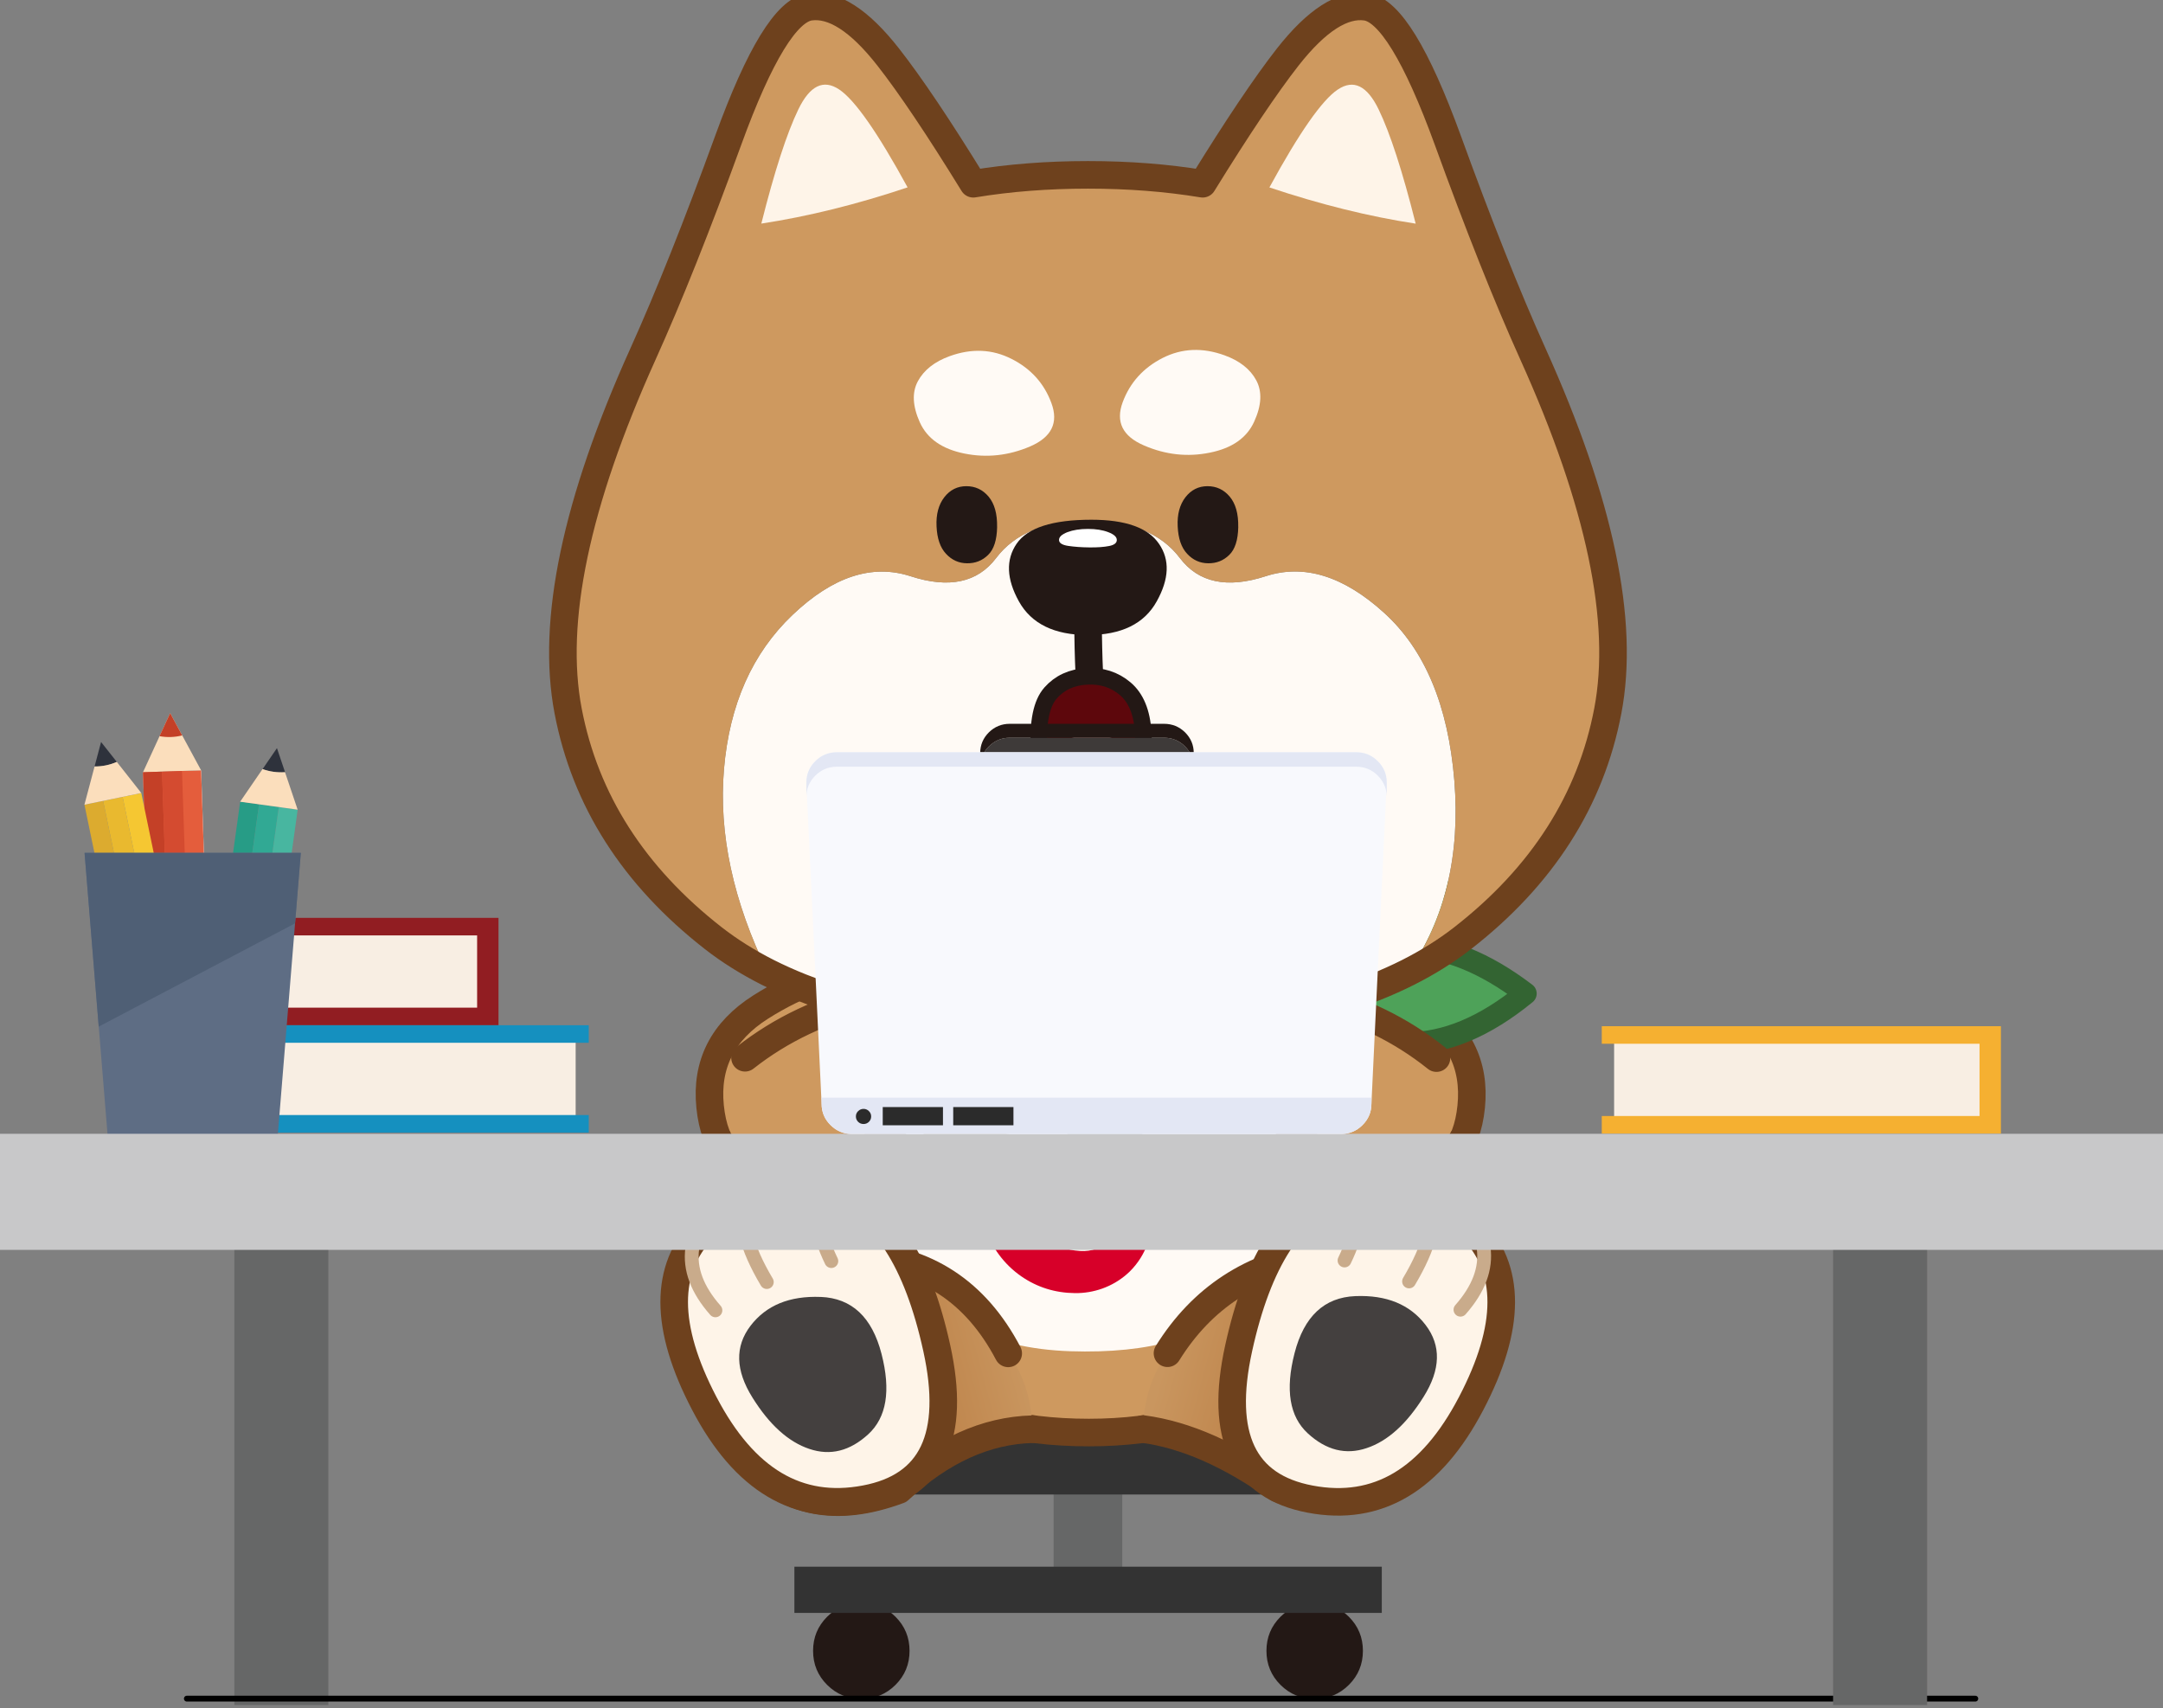 <svg width="371" height="293" viewBox="0 0 371 293" fill="none" xmlns="http://www.w3.org/2000/svg">
<rect x="0" y="0" width="371" height="293" fill="#808080" stroke="none"/>
<path d="M192.487 205.017H180.714V275.137H192.487V205.017Z" fill="#666767"/>
<path d="M219.632 288.977C221.238 290.577 223.192 291.379 225.495 291.379C227.799 291.379 229.753 290.577 231.358 288.977C232.963 287.378 233.768 285.43 233.768 283.135C233.768 280.84 232.963 278.893 231.358 277.293C229.753 275.693 227.799 274.891 225.495 274.891C223.192 274.891 221.238 275.693 219.632 277.293C218.027 278.893 217.222 280.84 217.222 283.135C217.222 285.43 218.027 287.378 219.632 288.977Z" fill="#231815"/>
<path d="M141.871 288.977C143.476 290.577 145.43 291.379 147.734 291.379C150.037 291.379 151.991 290.577 153.596 288.977C155.202 287.378 156.007 285.43 156.007 283.135C156.007 280.84 155.202 278.893 153.596 277.293C151.991 275.693 150.037 274.891 147.734 274.891C145.43 274.891 143.476 275.693 141.871 277.293C140.265 278.893 139.46 280.84 139.46 283.135C139.46 285.43 140.265 287.378 141.871 288.977Z" fill="#231815"/>
<path d="M136.255 268.706V276.634H237.007V268.706H136.255Z" fill="#333333"/>
<path d="M147.571 155.225C137.711 161.108 132.779 168.202 132.779 176.502V241.841H240.478V176.502C240.478 168.202 235.555 161.113 225.714 155.225C218.795 151.126 210.922 148.464 202.086 147.231C198.233 146.675 194.194 146.396 189.96 146.396H183.297C169.324 146.396 157.417 149.341 147.571 155.225Z" fill="url(#paint0_linear_479_9727)"/>
<path d="M243.172 243.979C242.893 240.297 240.348 238.406 235.541 238.304H137.693C132.886 238.406 130.341 240.302 130.062 243.979V250.646C130.341 254.328 132.886 256.22 137.693 256.322H235.541C240.348 256.22 242.893 254.323 243.172 250.646V243.979Z" fill="#333333"/>
<path d="M252.338 189.777C253.069 182.534 250.175 176.845 243.656 172.705C237.146 168.578 229.995 166.019 222.191 165.031L218.878 193.291C228.031 198.948 235.704 201.582 241.911 201.201C248.132 200.835 251.608 197.024 252.338 189.777Z" fill="#CE995F"/>
<path d="M222.196 165.031C229.994 166.023 237.151 168.583 243.669 172.719C250.184 176.855 253.073 182.544 252.343 189.791C251.612 197.033 248.136 200.844 241.925 201.215C235.713 201.591 228.035 198.948 218.883 193.296L222.196 165.036V165.031Z" stroke="#6E411D" stroke-width="4.73" stroke-linecap="round" stroke-linejoin="round"/>
<path d="M121.793 189.777C121.063 182.534 123.957 176.845 130.476 172.705C136.985 168.578 144.137 166.019 151.94 165.031L155.253 193.291C146.1 198.948 138.428 201.582 132.22 201.201C125.999 200.835 122.524 197.024 121.793 189.777Z" fill="#CE995F"/>
<path d="M151.945 165.031C144.146 166.023 136.99 168.583 130.471 172.719C123.957 176.855 121.067 182.544 121.798 189.791C122.528 197.033 126.004 200.844 132.216 201.215C138.427 201.591 146.105 198.948 155.258 193.296L151.945 165.036V165.031Z" stroke="#6E411D" stroke-width="4.73" stroke-linecap="round" stroke-linejoin="round"/>
<path d="M226.002 181.69C225.854 181.18 225.695 180.67 225.533 180.165C222.62 171.221 219.646 163.441 216.613 156.824H156.5C153.466 163.441 150.498 171.221 147.58 180.165C147.417 180.67 147.255 181.176 147.092 181.69C146.901 182.326 146.71 182.961 146.524 183.605C144.105 191.993 142.546 201.234 141.838 211.342C140.987 222.854 145.286 231.529 154.737 237.376C163.712 242.922 174.391 245.694 186.763 245.694C199.136 245.694 209.4 242.922 218.381 237.376C227.826 231.529 232.135 222.85 231.298 211.342C230.581 201.238 229.013 191.993 226.593 183.605C226.407 182.965 226.207 182.326 226.007 181.69H226.002Z" fill="#CE995F"/>
<path d="M147.101 181.695C146.906 182.33 146.71 182.965 146.524 183.61C144.105 191.997 142.546 201.238 141.838 211.346C140.987 222.854 145.286 231.534 154.737 237.381C163.712 242.926 174.391 245.699 186.763 245.699C198.861 245.699 209.4 242.926 218.381 237.381C227.826 231.534 232.135 222.854 231.298 211.346C230.581 201.243 229.013 191.997 226.593 183.61C226.407 182.97 226.212 182.33 226.016 181.695" stroke="#6E411D" stroke-width="4.73" stroke-linecap="round" stroke-linejoin="round"/>
<path d="M221.201 198.039C220.47 187.556 218.939 178.171 216.613 169.876H157.361C151.456 191.78 150.907 207.447 155.714 216.887C160.534 226.313 169.813 231.27 183.548 231.752C197.293 232.206 207.195 229.323 213.244 223.1C219.279 216.878 221.931 208.523 221.201 198.039Z" fill="#FFFAF5"/>
<path d="M193.222 205.194C193.254 205.254 193.287 205.272 193.324 205.24C193.357 205.208 193.357 205.18 193.333 205.147L193.063 204.684C193.063 204.809 193.068 204.897 193.082 204.953C193.101 205.031 193.143 205.11 193.212 205.184L193.222 205.194Z" fill="#D70029"/>
<path d="M195.716 205.931C195.674 205.931 195.665 205.982 195.688 206.079C195.818 206.455 195.902 206.728 195.939 206.904C195.879 206.881 195.879 207.02 195.939 207.331C196.009 207.669 196 207.859 195.921 207.897C195.823 207.799 195.739 207.655 195.669 207.47C195.6 207.298 195.562 207.122 195.548 206.941C195.53 206.682 195.52 206.547 195.52 206.543C195.502 206.445 195.451 206.371 195.372 206.329C195.334 206.278 195.311 206.213 195.297 206.135C195.278 206.047 195.288 206.009 195.325 206.014C195.362 206.028 195.367 206 195.344 205.94C195.302 205.852 195.265 205.782 195.241 205.727C195.255 205.629 195.199 205.462 195.083 205.235C194.948 204.994 194.855 204.832 194.813 204.753C194.781 204.809 194.79 204.915 194.841 205.068C194.864 205.161 194.92 205.314 194.999 205.523C194.939 205.541 194.92 205.578 194.953 205.634C194.971 205.676 195.023 205.773 195.102 205.921C195.144 206.014 195.144 206.047 195.102 206.023C195.041 205.986 195.004 205.972 194.999 205.986C195.013 206.028 195.046 206.107 195.102 206.218C195.144 206.315 195.144 206.371 195.092 206.376C195.074 206.487 195.12 206.659 195.232 206.895C195.269 207.03 195.274 207.099 195.241 207.099C195.204 207.094 195.19 207.122 195.195 207.183C195.213 207.326 195.195 207.405 195.148 207.424C195.092 207.442 195.055 207.4 195.037 207.294C194.948 207.071 194.911 206.89 194.916 206.747C194.971 206.617 194.93 206.399 194.795 206.098C194.646 205.815 194.567 205.662 194.562 205.643C194.567 205.495 194.478 205.305 194.292 205.068C194.278 205.045 194.213 204.952 194.087 204.799C194.073 204.711 194.022 204.595 193.929 204.447C193.822 204.285 193.752 204.173 193.715 204.104C193.603 203.863 193.45 203.71 193.25 203.649C193.287 203.719 193.371 203.83 193.501 203.993C193.594 204.122 193.608 204.201 193.538 204.224C193.613 204.294 193.655 204.382 193.669 204.493C193.687 204.623 193.748 204.753 193.845 204.883C193.994 205.031 194.073 205.189 194.087 205.356C194.101 205.518 194.092 205.611 194.069 205.643C194.045 205.666 194.013 205.648 193.976 205.588C193.822 205.295 193.72 205.142 193.669 205.124C193.762 205.435 193.906 205.727 194.106 206.005C194.166 205.912 194.232 205.954 194.292 206.125L194.366 206.348C194.39 206.427 194.394 206.487 194.376 206.524C194.357 206.557 194.329 206.557 194.292 206.533C194.273 206.515 194.264 206.501 194.264 206.487C194.148 206.283 194.045 206.176 193.966 206.172C194.208 206.519 194.283 206.802 194.19 207.034C194.152 207.113 194.106 207.141 194.05 207.118C193.98 207.094 193.929 207.006 193.892 206.858C193.841 206.723 193.808 206.626 193.79 206.57C193.757 206.478 193.738 206.385 193.734 206.292C193.752 206.139 193.673 205.884 193.492 205.532C193.468 205.462 193.445 205.416 193.427 205.384C193.403 205.342 193.371 205.323 193.334 205.337C193.347 205.435 193.385 205.634 193.445 205.931C193.389 205.907 193.375 205.972 193.399 206.125C193.431 206.343 193.431 206.496 193.408 206.589C193.389 206.533 193.324 206.362 193.213 206.07C193.124 205.87 193.026 205.685 192.915 205.504L193.092 205.615C192.98 205.244 192.803 204.915 192.561 204.623L192.598 204.929C192.37 204.535 192.17 204.266 192.003 204.122C192.073 204.438 192.221 204.85 192.459 205.365L192.319 205.3C192.561 205.958 192.733 206.478 192.84 206.858C192.733 206.659 192.608 206.529 192.459 206.468C192.631 208.893 191.975 210.901 190.491 212.487C189.053 214.008 187.299 214.698 185.233 214.559C182.827 214.416 180.733 213.553 178.951 211.968C177.443 210.628 176.248 208.866 175.354 206.682L168.803 210.386C170.143 214.04 172.26 216.878 175.159 218.895C177.881 220.782 180.952 221.746 184.376 221.783C185.996 221.802 187.564 221.537 189.09 220.995C190.625 220.439 192.003 219.636 193.217 218.589C193.575 218.287 193.934 217.935 194.297 217.531C194.971 216.78 195.539 215.978 196 215.134C196.521 214.184 196.912 213.201 197.182 212.19C197.242 211.963 197.237 211.712 197.163 211.439C197.112 210.971 197.107 210.665 197.144 210.521C197.237 210.396 197.293 210.257 197.312 210.094C197.33 209.951 197.312 209.821 197.265 209.696C197.209 209.547 197.177 209.431 197.163 209.352C197.144 209.246 197.144 209.125 197.163 208.982C197.168 208.815 197.158 208.662 197.126 208.527C197.088 208.411 197.065 208.328 197.061 208.286C197.056 208.114 197.047 207.994 197.042 207.924C197.028 207.799 197.005 207.72 196.968 207.683C196.898 207.628 196.842 207.54 196.791 207.424C196.749 207.317 196.73 207.243 196.744 207.192C196.758 207.132 196.735 207.034 196.679 206.904C196.623 206.77 196.595 206.686 196.595 206.654C196.572 206.506 196.535 206.38 196.484 206.274C196.465 206.232 196.414 206.13 196.325 205.977C196.339 206.26 196.386 206.57 196.465 206.904C196.516 207.104 196.595 207.419 196.707 207.85C196.633 207.846 196.609 207.901 196.633 208.017C196.665 208.152 196.665 208.244 196.633 208.286C196.577 208.281 196.512 208.124 196.437 207.813C196.358 207.479 196.293 207.298 196.251 207.266C196.246 207.025 196.163 206.737 196 206.404L195.935 206.264C195.93 206 195.879 205.768 195.786 205.578C195.655 205.374 195.558 205.207 195.497 205.077C195.497 205.337 195.558 205.574 195.683 205.792C195.734 205.87 195.744 205.917 195.721 205.921M194.232 207.827C194.176 207.674 194.148 207.563 194.148 207.502C194.143 207.461 194.152 207.41 194.185 207.354C194.218 207.303 194.255 207.266 194.297 207.243C194.441 207.169 194.487 207.243 194.446 207.465C194.478 207.961 194.427 208.114 194.297 207.938L194.232 207.827ZM196.116 208.791C196.065 208.833 196.028 208.842 195.995 208.81C195.972 208.778 195.949 208.689 195.93 208.541C195.907 208.379 195.879 208.267 195.846 208.207C195.809 208.138 195.814 208.087 195.865 208.05C195.907 208.008 195.953 207.999 195.995 208.031C196.046 208.063 196.069 208.119 196.069 208.207C196.069 208.24 196.097 208.305 196.153 208.411C196.19 208.536 196.177 208.662 196.116 208.791Z" fill="#D70029"/>
<path d="M180.38 209.635C180.342 209.575 180.305 209.557 180.268 209.589C180.231 209.622 180.226 209.649 180.259 209.682L180.389 209.914C180.421 209.992 180.463 210.076 180.519 210.155C180.533 209.937 180.487 209.77 180.389 209.645L180.38 209.635Z" fill="#898989"/>
<path d="M189.318 193.041C187.699 193.018 186.131 193.277 184.605 193.829C183.06 194.381 181.682 195.178 180.468 196.226C180.077 196.579 179.714 196.931 179.379 197.293C178.728 198.016 178.16 198.814 177.676 199.681C177.188 200.575 176.797 201.563 176.504 202.643C176.443 202.866 176.448 203.116 176.522 203.395C176.573 203.858 176.578 204.16 176.541 204.303C176.452 204.429 176.397 204.568 176.373 204.73C176.355 204.878 176.369 205.013 176.411 205.138C176.466 205.286 176.499 205.398 176.513 205.472C176.536 205.583 176.541 205.708 176.522 205.843C176.518 206.01 176.527 206.163 176.559 206.306C176.578 206.376 176.601 206.45 176.625 206.538C176.629 206.631 176.639 206.756 176.643 206.909C176.648 207.025 176.671 207.104 176.708 207.141C176.783 207.201 176.843 207.289 176.894 207.401C176.936 207.507 176.955 207.586 176.941 207.642C176.927 207.702 176.95 207.795 177.006 207.92C177.067 208.064 177.099 208.147 177.099 208.18C177.118 208.323 177.15 208.448 177.202 208.56C177.206 208.578 177.262 208.676 177.36 208.847C177.346 208.564 177.299 208.254 177.22 207.92C177.113 207.53 177.039 207.215 176.988 206.974C177.057 206.979 177.076 206.928 177.053 206.816C177.015 206.673 177.015 206.58 177.053 206.538C177.109 206.543 177.174 206.7 177.248 207.011C177.327 207.345 177.388 207.526 177.425 207.558C177.439 207.785 177.523 208.078 177.676 208.43L177.741 208.56C177.746 208.833 177.802 209.065 177.9 209.255C177.955 209.366 178.053 209.529 178.188 209.747C178.193 209.654 178.179 209.538 178.141 209.394C178.104 209.26 178.058 209.139 178.002 209.042C177.951 208.963 177.941 208.917 177.965 208.912C178.007 208.907 178.016 208.852 177.983 208.754C177.867 208.407 177.783 208.133 177.732 207.929C177.793 207.952 177.797 207.813 177.741 207.503C177.681 207.164 177.69 206.974 177.769 206.937C177.96 207.146 178.081 207.465 178.132 207.892C178.146 208.138 178.155 208.277 178.16 208.3C178.179 208.393 178.23 208.462 178.309 208.504C178.351 208.56 178.379 208.629 178.393 208.708C178.411 208.787 178.397 208.824 178.356 208.819C178.318 208.805 178.314 208.833 178.337 208.894C178.356 208.931 178.388 209 178.43 209.107C178.416 209.213 178.472 209.376 178.588 209.598C178.611 209.64 178.709 209.802 178.877 210.081C178.909 210.025 178.9 209.918 178.849 209.765C178.774 209.566 178.718 209.417 178.681 209.311C178.737 209.292 178.751 209.255 178.728 209.2C178.672 209.107 178.621 209.014 178.579 208.921C178.537 208.829 178.537 208.796 178.579 208.819C178.639 208.861 178.677 208.875 178.681 208.856C178.681 208.843 178.649 208.764 178.579 208.615C178.528 208.523 178.528 208.472 178.579 208.458C178.602 208.351 178.56 208.184 178.449 207.948C178.416 207.813 178.416 207.744 178.439 207.744C178.476 207.744 178.49 207.711 178.486 207.651C178.467 207.507 178.486 207.428 178.532 207.41C178.584 207.396 178.616 207.442 178.635 207.54C178.649 207.591 178.677 207.674 178.718 207.79C178.756 207.906 178.77 208.008 178.765 208.087C178.709 208.217 178.751 208.435 178.895 208.736C178.965 208.889 179.04 209.042 179.128 209.19C179.109 209.302 179.16 209.45 179.286 209.635V209.765L179.5 210.034C179.514 210.113 179.565 210.234 179.658 210.387C179.714 210.465 179.789 210.581 179.882 210.73C179.979 210.985 180.128 211.133 180.328 211.184C180.221 211.036 180.142 210.924 180.086 210.85C179.993 210.716 179.979 210.637 180.049 210.618C179.979 210.549 179.938 210.461 179.919 210.349C179.9 210.22 179.84 210.085 179.733 209.951C179.603 209.839 179.523 209.682 179.5 209.478C179.482 209.325 179.486 209.227 179.509 209.19C179.533 209.167 179.565 209.186 179.603 209.246C179.635 209.297 179.686 209.385 179.761 209.515C179.831 209.631 179.882 209.696 179.919 209.71C179.821 209.399 179.672 209.107 179.472 208.829C179.449 208.87 179.416 208.884 179.379 208.866V208.708L179.314 208.495C179.281 208.416 179.277 208.356 179.295 208.319C179.314 208.282 179.342 208.277 179.379 208.3L179.426 208.346C179.533 208.555 179.626 208.662 179.714 208.662C179.472 208.309 179.398 208.022 179.491 207.799C179.523 207.721 179.57 207.693 179.63 207.716C179.7 207.739 179.756 207.827 179.798 207.976C179.821 208.064 179.849 208.161 179.882 208.272C179.914 208.365 179.933 208.458 179.938 208.55C179.933 208.662 180.012 208.912 180.18 209.302C180.198 209.339 180.221 209.39 180.254 209.45C180.277 209.492 180.31 209.51 180.347 209.496C180.287 209.237 180.245 209.042 180.226 208.912C180.287 208.935 180.305 208.87 180.282 208.717C180.245 208.495 180.24 208.337 180.263 208.244L180.468 208.764C180.575 208.991 180.673 209.181 180.766 209.329L180.589 209.218C180.715 209.608 180.891 209.937 181.119 210.21L181.082 209.904C181.301 210.298 181.501 210.572 181.687 210.72C181.613 210.391 181.459 209.979 181.222 209.469L181.361 209.533C181.119 208.875 180.947 208.356 180.84 207.976C180.957 208.175 181.082 208.305 181.212 208.365C181.04 205.931 181.701 203.928 183.19 202.347C184.628 200.821 186.382 200.126 188.448 200.265C190.854 200.409 192.947 201.271 194.73 202.857C196.242 204.201 197.438 205.968 198.317 208.152L204.878 204.447C203.538 200.793 201.421 197.956 198.522 195.939C195.8 194.052 192.733 193.087 189.313 193.05M177.844 206.617C177.876 206.687 177.867 206.738 177.825 206.775C177.783 206.816 177.732 206.826 177.676 206.793C177.625 206.77 177.606 206.71 177.611 206.617C177.574 206.547 177.546 206.483 177.527 206.413C177.49 206.288 177.499 206.167 177.555 206.042C177.611 205.991 177.653 205.986 177.676 206.023C177.699 206.056 177.727 206.144 177.751 206.292C177.774 206.445 177.806 206.557 177.844 206.617ZM179.379 207.581C179.328 207.619 179.291 207.623 179.258 207.591C179.226 207.554 179.226 207.475 179.249 207.359C179.212 206.881 179.254 206.728 179.379 206.886C179.416 206.923 179.44 206.965 179.454 207.006C179.509 207.15 179.537 207.252 179.537 207.322C179.542 207.363 179.533 207.414 179.5 207.47C179.463 207.521 179.421 207.558 179.379 207.581Z" fill="#898989"/>
<path d="M201.746 150.352C185.74 147.89 172.52 149.536 162.093 155.294C151.651 161.048 148.497 168.597 152.624 177.93C156.742 187.268 159.538 192.981 161.013 195.076C176.066 192.239 190.034 188.103 202.919 182.674C215.789 177.23 222.815 171.096 223.987 164.275C225.151 157.441 217.734 152.8 201.741 150.352H201.746Z" fill="#FCC800" stroke="#956525" stroke-width="3.79" stroke-miterlimit="10"/>
<path d="M163.782 181.083C165.638 183.295 167.579 184.514 169.603 184.737C171.627 184.945 176.443 183.763 184.05 181.19C191.653 178.621 198.698 175.065 205.18 170.516M164.41 167.665C164.866 172.626 166.816 176.525 170.249 179.363" stroke="#C99636" stroke-width="2.84" stroke-linecap="round" stroke-linejoin="round"/>
<path d="M220.046 169.125C235.969 174.657 246.196 169.315 250.724 153.106C237.374 149.911 227.147 155.252 220.046 169.125Z" fill="#3E8D46" stroke="#336432" stroke-width="3.23" stroke-linecap="round" stroke-linejoin="round"/>
<path d="M261.681 170.405C247.541 159.634 234.396 159.565 222.256 170.201C234.605 181.741 247.746 181.806 261.681 170.405Z" fill="#4EA259" stroke="#336432" stroke-width="3.79" stroke-linecap="round" stroke-linejoin="round"/>
<path d="M227.314 170.883C229.729 170.233 232.54 169.9 235.741 169.886" stroke="#2F7D39" stroke-width="2.25" stroke-linecap="round" stroke-linejoin="round"/>
<path d="M225.881 176.196C228.896 174.063 228.827 171.165 225.662 167.512C222.517 163.863 219.762 163.135 217.408 165.323C215.063 167.507 215.137 170.396 217.617 173.989C220.107 177.592 222.861 178.329 225.876 176.196H225.881Z" fill="#4EA259" stroke="#336432" stroke-width="3.79" stroke-linecap="round" stroke-linejoin="round"/>
<path d="M147.185 215.311C145.244 215.334 143.258 215.528 141.215 215.89C132.891 217.281 127.032 221.51 123.64 228.576C120.286 235.651 121.858 242.912 128.345 250.359C134.836 257.805 143.444 259.535 154.178 255.538C161.428 248.787 169.073 245.309 177.108 245.11C176.95 240.001 175.55 235.665 172.916 232.104C167.351 221.505 158.775 215.904 147.185 215.311Z" fill="url(#paint1_linear_479_9727)"/>
<path d="M177.122 245.124C169.086 245.323 161.441 248.801 154.192 255.551C143.457 259.548 134.849 257.823 128.358 250.372C121.867 242.926 120.299 235.665 123.654 228.59C127.046 221.523 132.904 217.295 141.229 215.904C143.271 215.542 145.258 215.352 147.198 215.324C158.789 215.918 167.365 221.514 172.93 232.118" stroke="#6E411D" stroke-width="4.73" stroke-linecap="round" stroke-linejoin="round"/>
<path d="M143.355 204.442C135.11 201.632 127.563 203.696 120.723 210.632C113.897 217.564 113.916 227.593 120.788 240.719C127.647 253.831 136.841 259.298 148.371 257.114C159.883 254.963 163.978 246.339 160.66 231.242C157.356 216.187 151.591 207.252 143.355 204.442Z" fill="#FEF4E8"/>
<path d="M148.39 257.11C159.902 254.958 163.996 246.334 160.679 231.237C157.375 216.182 151.61 207.248 143.374 204.438C135.129 201.628 127.582 203.691 120.742 210.628C113.916 217.559 113.934 227.588 120.807 240.715C127.665 253.827 136.86 259.294 148.39 257.11Z" stroke="#6E411D" stroke-width="4.73" stroke-linecap="round" stroke-linejoin="round"/>
<path d="M140.917 204.749C139.768 207.767 140.326 211.611 142.592 216.289" stroke="#C9AB8B" stroke-width="2.37" stroke-linecap="round" stroke-linejoin="round"/>
<path d="M128.233 206.172C126.837 209.283 127.935 213.855 131.523 219.887" stroke="#C9AB8B" stroke-width="2.37" stroke-linecap="round" stroke-linejoin="round"/>
<path d="M140.768 222.437C146.1 222.65 149.576 225.905 151.2 232.206C152.824 238.508 152.066 243.098 148.934 245.982C145.784 248.875 142.415 249.719 138.832 248.509C135.236 247.312 131.974 244.373 129.056 239.69C126.139 235.021 126.032 230.922 128.726 227.394C131.406 223.879 135.422 222.228 140.768 222.442V222.437Z" fill="#44403F"/>
<path d="M231.935 215.872C229.892 215.51 227.905 215.32 225.965 215.292C214.723 216.98 206.148 222.581 200.234 232.086C197.6 235.647 196.204 239.982 196.042 245.092C203.337 246.065 211.066 249.473 219.223 255.306C229.613 259.122 238.096 257.383 244.666 250.094C251.245 242.815 252.86 235.637 249.505 228.562C246.113 221.496 240.255 217.267 231.93 215.876L231.935 215.872Z" fill="url(#paint2_linear_479_9727)"/>
<path d="M196.055 245.101C203.351 246.074 211.08 249.482 219.237 255.315C229.627 259.131 238.114 257.397 244.689 250.113C251.263 242.829 252.873 235.647 249.523 228.567C246.131 221.5 240.273 217.272 231.949 215.881C229.906 215.519 227.919 215.329 225.979 215.301C214.737 216.989 206.162 222.585 200.248 232.095" stroke="#6E411D" stroke-width="4.73" stroke-linecap="round" stroke-linejoin="round"/>
<path d="M252.39 210.623C245.55 203.687 238.007 201.628 229.758 204.438C221.522 207.247 215.757 216.182 212.453 231.237C209.135 246.33 213.23 254.954 224.742 257.105C236.276 259.284 245.471 253.822 252.325 240.71C259.193 227.588 259.216 217.559 252.39 210.623Z" fill="#FEF4E8"/>
<path d="M224.742 257.119C213.23 254.967 209.135 246.343 212.453 231.251C215.757 216.196 221.522 207.261 229.758 204.452C238.003 201.642 245.55 203.705 252.39 210.637C259.216 217.569 259.197 227.597 252.325 240.724C245.471 253.836 236.272 259.298 224.742 257.119Z" stroke="#6E411D" stroke-width="4.73" stroke-linecap="round" stroke-linejoin="round"/>
<path d="M232.289 204.646C233.438 207.665 232.88 211.509 230.614 216.187" stroke="#C9AB8B" stroke-width="2.37" stroke-linecap="round" stroke-linejoin="round"/>
<path d="M244.973 206.065C246.369 209.176 245.271 213.748 241.683 219.78" stroke="#C9AB8B" stroke-width="2.37" stroke-linecap="round" stroke-linejoin="round"/>
<path d="M254.47 214.026C254.953 217.546 253.632 221.083 250.5 224.63" stroke="#C9AB8B" stroke-width="2.37" stroke-linecap="round" stroke-linejoin="round"/>
<path d="M232.479 222.298C227.147 222.511 223.671 225.766 222.047 232.067C220.423 238.369 221.182 242.959 224.313 245.838C227.463 248.731 230.828 249.575 234.415 248.365C238.012 247.169 241.269 244.229 244.191 239.546C247.109 234.877 247.216 230.778 244.521 227.25C241.841 223.735 237.826 222.085 232.479 222.298Z" fill="#44403F"/>
<path d="M118.741 214.133C118.257 217.657 119.578 221.19 122.71 224.737" stroke="#C9AB8B" stroke-width="2.37" stroke-linecap="round" stroke-linejoin="round"/>
<path d="M202.361 95.7C199.159 91.467 193.967 89.353 186.778 89.353C186.713 89.353 186.661 89.353 186.619 89.353C186.568 89.353 186.508 89.353 186.443 89.353C179.254 89.353 174.061 91.467 170.86 95.7C167.658 99.933 162.759 100.972 156.161 98.825C149.563 96.688 142.821 98.904 135.934 105.465C129.034 112.026 125.116 120.835 124.176 131.889C123.236 142.943 125.739 154.571 131.681 166.77C133.496 167.684 135.399 168.537 137.386 169.33C150.14 174.407 166.551 176.947 186.624 176.947C203.338 176.947 217.516 175.19 229.157 171.676C231.498 170.962 233.722 170.178 235.839 169.334C237.826 168.541 239.725 167.688 241.544 166.775C247.853 157.659 250.487 146.684 249.445 133.846C248.388 121.007 244.373 111.432 237.412 105.117C230.446 98.788 223.672 96.692 217.088 98.83C210.476 100.977 205.571 99.938 202.365 95.705L202.361 95.7Z" fill="#FFFAF5"/>
<path d="M234.313 1.164C230.316 0.603 225.84 3.473 220.889 9.779C217.11 14.61 212.243 21.857 206.288 31.515C200.146 30.5 193.594 29.99 186.628 29.99C179.663 29.99 173.102 30.5 166.951 31.515C161.004 21.853 156.137 14.606 152.35 9.779C147.408 3.478 142.937 0.608 138.926 1.164C134.929 1.739 130.262 9.352 124.929 24.018C119.597 38.679 114.716 50.919 110.286 60.735C98.803 86.176 94.522 106.568 97.448 121.906C100.375 137.244 108.686 150.254 122.379 160.928C125.162 163.089 128.266 165.036 131.69 166.77C125.744 154.571 123.24 142.942 124.185 131.889C125.125 120.835 129.047 112.025 135.943 105.465C142.83 98.904 149.572 96.688 156.17 98.825C162.768 100.972 167.667 99.933 170.869 95.7C174.07 91.467 179.263 89.352 186.452 89.352C186.517 89.352 186.577 89.352 186.628 89.352C186.666 89.352 186.722 89.352 186.787 89.352C193.976 89.352 199.168 91.467 202.37 95.7C205.571 99.933 210.48 100.972 217.092 98.825C223.676 96.688 230.451 98.788 237.416 105.112C244.382 111.427 248.393 121.002 249.449 133.841C250.496 146.68 247.862 157.654 241.548 166.77C244.973 165.036 248.076 163.093 250.859 160.928C264.567 150.25 272.877 137.244 275.79 121.906C278.717 106.568 274.436 86.176 262.952 60.735C258.522 50.919 253.651 38.679 248.332 24.018C242.986 9.357 238.314 1.739 234.317 1.164H234.313Z" fill="#CE995F"/>
<path d="M131.681 166.77C128.256 165.036 125.153 163.093 122.37 160.928C108.676 150.25 100.366 137.244 97.439 121.906C94.513 106.568 98.793 86.176 110.277 60.735C114.707 50.919 119.588 38.679 124.92 24.018C130.252 9.357 134.915 1.739 138.916 1.164C142.927 0.603 147.403 3.473 152.34 9.779C156.128 14.61 160.995 21.857 166.942 31.515C173.097 30.5 179.654 29.99 186.619 29.99C193.585 29.99 200.136 30.5 206.278 31.515C212.239 21.853 217.106 14.606 220.879 9.779C225.83 3.478 230.306 0.608 234.303 1.164C238.3 1.739 242.972 9.352 248.318 24.018C253.637 38.679 258.509 50.919 262.938 60.735C274.422 86.176 278.703 106.568 275.776 121.906C272.863 137.244 264.553 150.254 250.845 160.928C248.062 163.089 244.959 165.036 241.534 166.77C239.72 167.683 237.816 168.537 235.83 169.329C233.713 170.178 231.484 170.957 229.148 171.671C217.506 175.185 203.328 176.943 186.615 176.943C166.541 176.943 150.13 174.402 137.376 169.325C135.389 168.532 133.491 167.679 131.672 166.765L131.681 166.77Z" stroke="#6E411D" stroke-width="4.73" stroke-linecap="round" stroke-linejoin="round"/>
<path d="M229.469 15.348C226.78 17.133 222.862 22.729 217.729 32.146C226.445 35.062 234.806 37.135 242.819 38.359C240.557 29.373 238.44 22.845 236.467 18.769C234.494 14.694 232.163 13.553 229.469 15.352V15.348Z" fill="#FEF4E8"/>
<path d="M155.672 32.141C150.535 22.729 146.622 17.128 143.933 15.343C141.238 13.544 138.907 14.684 136.934 18.76C134.962 22.836 132.844 29.364 130.583 38.35C138.591 37.126 146.957 35.058 155.672 32.137V32.141Z" fill="#FEF4E8"/>
<path d="M186.619 106.211C186.647 112.98 186.908 118.568 187.401 122.968" stroke="#231815" stroke-width="4.73" stroke-linecap="round" stroke-linejoin="round"/>
<path d="M174.368 93.257C172.497 96.011 172.632 99.303 174.763 103.146C176.903 106.99 180.845 108.914 186.591 108.914C192.333 108.914 196.269 106.99 198.4 103.146C200.545 99.298 200.676 96.011 198.796 93.275C196.925 90.516 193.059 89.139 187.196 89.139C180.524 89.139 176.247 90.516 174.368 93.257Z" fill="#231815"/>
<path d="M190.239 93.646C191.119 93.47 191.561 93.127 191.556 92.608C191.556 92.088 191.067 91.643 190.09 91.272C189.132 90.901 187.968 90.716 186.6 90.716C185.233 90.716 184.06 90.901 183.083 91.272C182.124 91.643 181.645 92.088 181.645 92.608C181.645 93.127 182.171 93.47 183.227 93.628C184.288 93.785 185.498 93.873 186.861 93.887C188.224 93.901 189.346 93.822 190.23 93.646H190.239Z" fill="white"/>
<path d="M195.972 130.363C193.915 127.748 191.245 126.302 187.955 126.028C184.232 125.731 181.068 127.387 178.467 130.989C178.598 131.75 178.77 132.45 178.979 133.099C179.682 135.283 180.831 136.887 182.427 137.902C185 139.558 187.536 139.896 190.03 138.918C192.529 137.953 194.213 136.335 195.088 134.073C195.218 133.734 195.335 133.382 195.442 133.02C195.679 132.199 195.856 131.314 195.972 130.363Z" fill="#F7C7C6"/>
<path d="M187.955 126.028C191.24 126.302 193.915 127.748 195.972 130.363C196.149 128.917 196.181 127.317 196.069 125.56C195.851 122.152 194.818 119.671 192.971 118.118C191.137 116.56 188.936 115.851 186.363 115.99C183.79 116.143 181.724 117.098 180.17 118.86C178.616 120.622 177.955 123.826 178.193 128.472C178.244 129.366 178.337 130.206 178.467 130.989C181.068 127.387 184.232 125.731 187.955 126.028Z" fill="#5D070C"/>
<path d="M195.986 130.368C196.162 128.921 196.195 127.326 196.083 125.574C195.869 122.161 194.836 119.676 192.998 118.123C191.16 116.565 188.955 115.86 186.382 116.004C183.809 116.147 181.743 117.102 180.189 118.864M178.22 128.476C177.978 123.83 178.634 120.626 180.189 118.869M178.486 130.998C178.355 130.215 178.267 129.376 178.22 128.481M178.481 130.998C178.616 131.759 178.783 132.464 178.993 133.117C179.691 135.297 180.845 136.896 182.441 137.921M182.445 137.921C185.014 139.567 187.55 139.905 190.048 138.936C192.547 137.963 194.231 136.344 195.106 134.082C195.236 133.743 195.357 133.396 195.46 133.029C195.702 132.209 195.879 131.323 195.99 130.372" stroke="#231815" stroke-width="2.84" stroke-linecap="round" stroke-linejoin="round"/>
<path d="M212.383 90.382C212.425 88.129 211.941 86.399 210.931 85.184C209.922 83.983 208.647 83.385 207.111 83.385C205.571 83.385 204.31 84.02 203.328 85.282C202.347 86.552 201.9 88.217 201.998 90.28C202.091 92.357 202.63 93.929 203.626 94.986C204.617 96.057 205.822 96.6 207.232 96.609C208.642 96.627 209.847 96.154 210.838 95.181C211.829 94.226 212.346 92.626 212.388 90.377L212.383 90.382Z" fill="#231815"/>
<path d="M171.022 90.382C171.064 88.129 170.58 86.399 169.571 85.184C168.561 83.983 167.286 83.385 165.75 83.385C164.21 83.385 162.949 84.02 161.967 85.282C160.986 86.552 160.539 88.217 160.637 90.28C160.73 92.357 161.27 93.929 162.265 94.986C163.256 96.057 164.461 96.6 165.871 96.609C167.281 96.627 168.486 96.154 169.477 95.181C170.469 94.226 170.985 92.626 171.027 90.377L171.022 90.382Z" fill="#231815"/>
<path d="M215.473 65.224C214.44 63.309 212.63 61.881 210.043 60.944C206.264 59.572 202.719 59.72 199.415 61.394C196.107 63.082 193.822 65.609 192.566 68.979C191.319 72.35 192.543 74.826 196.232 76.407C199.932 78.002 203.691 78.415 207.511 77.636C211.332 76.871 213.867 75.09 215.124 72.304C216.394 69.517 216.51 67.157 215.473 65.224Z" fill="#FFFAF5"/>
<path d="M162.889 61.083C160.297 62.024 158.478 63.457 157.431 65.391C156.402 67.301 156.519 69.656 157.78 72.457C159.045 75.239 161.595 77.019 165.42 77.789C169.231 78.554 172.986 78.151 176.676 76.574C180.375 74.984 181.594 72.499 180.333 69.118C179.086 65.748 176.811 63.225 173.502 61.556C170.189 59.873 166.648 59.72 162.879 61.088L162.889 61.083Z" fill="#FFFAF5"/>
<path d="M201.69 161.674C198.433 163.923 197.354 166.756 198.447 170.173C197.14 172.2 197.14 174.407 198.438 176.781C199.908 179.46 202.132 180.142 205.106 178.821C205.315 184.992 208.498 187.695 214.654 186.921C215.245 187.51 215.863 188.112 216.506 188.72C222.294 183.573 225.123 177.694 224.988 171.087C222.243 165.667 218.483 162.18 213.709 160.631C208.94 159.05 204.933 159.398 201.69 161.674Z" fill="#FEF4E8"/>
<path d="M250.878 195.387C244.368 192.675 242.874 188.038 246.387 181.478C240.278 176.581 233.149 173.118 224.993 171.087C225.128 177.699 222.299 183.573 216.51 188.72C224.495 197.251 231.274 202.185 236.844 203.515C242.418 204.865 247.095 202.157 250.878 195.383V195.387Z" fill="#CE995F"/>
<path d="M250.877 195.387C247.095 202.157 242.414 204.874 236.844 203.529C231.274 202.189 224.495 197.251 216.51 188.72C215.868 188.112 215.249 187.51 214.658 186.921C208.507 187.695 205.324 184.997 205.11 178.821C202.137 180.142 199.913 179.465 198.442 176.781C197.14 174.402 197.144 172.2 198.452 170.173C197.358 166.756 198.438 163.919 201.695 161.674C204.938 159.403 208.944 159.055 213.714 160.631C218.488 162.18 222.247 165.667 224.993 171.087C233.149 173.118 240.283 176.586 246.387 181.477" stroke="#6E411D" stroke-width="4.73" stroke-linecap="round" stroke-linejoin="round"/>
<path d="M207.283 169.524C204.161 168.286 201.742 168.379 200.029 169.803" stroke="#C9AB8B" stroke-width="2.37" stroke-linecap="round" stroke-linejoin="round"/>
<path d="M172.66 162.022C175.894 164.299 176.95 167.146 175.824 170.554C177.109 172.594 177.095 174.796 175.769 177.161C174.27 179.832 172.042 180.49 169.082 179.136C168.812 185.307 165.606 187.978 159.46 187.148C158.86 187.732 158.241 188.326 157.589 188.929C151.847 183.731 149.074 177.824 149.274 171.217C152.071 165.82 155.863 162.37 160.651 160.863C165.434 159.328 169.436 159.713 172.66 162.018V162.022Z" fill="#FEF4E8"/>
<path d="M123.166 195.281C129.699 192.629 131.239 188.006 127.786 181.413C133.938 176.572 141.103 173.173 149.279 171.217C149.083 177.824 151.857 183.731 157.594 188.929C149.525 197.386 142.704 202.254 137.125 203.539C131.541 204.837 126.888 202.083 123.166 195.281Z" fill="#CE995F"/>
<path d="M123.166 195.28C126.888 202.087 131.541 204.846 137.12 203.552C142.704 202.263 149.53 197.386 157.594 188.928C158.241 188.326 158.864 187.732 159.464 187.148C165.611 187.978 168.817 185.307 169.087 179.136C172.046 180.485 174.275 179.827 175.773 177.161C177.095 174.796 177.113 172.594 175.829 170.553C176.955 167.146 175.903 164.299 172.665 162.022C169.445 159.718 165.439 159.333 160.655 160.868C155.867 162.374 152.075 165.824 149.279 171.221C141.103 173.178 133.938 176.576 127.786 181.417" stroke="#6E411D" stroke-width="4.73" stroke-linecap="round" stroke-linejoin="round"/>
<path d="M166.998 169.821C170.134 168.611 172.549 168.727 174.247 170.169" stroke="#C9AB8B" stroke-width="2.37" stroke-linecap="round" stroke-linejoin="round"/>
<path d="M169.617 128.017C168.835 128.796 168.365 129.691 168.203 130.702L170.655 182.47C170.655 183.851 171.153 185.029 172.148 186.003C173.144 186.995 174.335 187.491 175.722 187.491H197.154C198.54 187.491 199.732 186.995 200.727 186.003C201.723 185.01 202.221 183.833 202.221 182.47L204.673 130.725C204.496 129.696 204.026 128.796 203.259 128.017C202.263 127.025 201.062 126.529 199.662 126.529H173.191C171.804 126.529 170.613 127.025 169.617 128.017Z" fill="#3E3A39"/>
<path d="M169.617 125.602C168.621 126.594 168.124 127.781 168.124 129.163V131.263C168.128 131.064 168.156 130.873 168.203 130.707C168.361 129.696 168.835 128.801 169.617 128.022C170.613 127.03 171.804 126.534 173.191 126.534H199.662C201.067 126.534 202.267 127.03 203.259 128.022C204.022 128.801 204.492 129.705 204.673 130.73C204.71 130.962 204.734 131.198 204.752 131.448V129.163C204.752 127.781 204.254 126.594 203.259 125.602C202.263 124.628 201.062 124.141 199.662 124.141H173.191C171.804 124.141 170.613 124.628 169.617 125.602Z" fill="#231815"/>
<path d="M56.321 197.047H40.198V292.436H56.321V197.047Z" fill="#666767"/>
<path d="M338.806 291.337H32.05" stroke="black" stroke-linecap="round" stroke-linejoin="round"/>
<path d="M26.913 174.346V159.221H82.801V174.346H26.913Z" fill="#F8EEE3"/>
<path d="M24.614 160.436V157.422H85.504V175.839H24.614V172.825H81.837V160.432H24.614V160.436Z" fill="#911D22"/>
<path d="M98.737 192.762V177.638H27.369V192.762H98.737Z" fill="#F8EEE3"/>
<path d="M100.984 178.853V175.839H24.614V194.256H100.984V191.242H28.281V178.848H100.984V178.853Z" fill="#1590BF"/>
<path d="M35.857 173.085L34.503 132.158L24.536 132.487L25.89 173.414L35.857 173.085Z" fill="white"/>
<path d="M25.657 166.334L35.624 166.005L34.493 132.116L24.526 132.445L25.657 166.334Z" fill="#E45D3C"/>
<path d="M29.184 122.309L24.526 132.445L34.493 132.116L29.184 122.309Z" fill="#FBDEBC"/>
<path d="M25.657 166.334L28.928 166.227L27.797 132.338L24.526 132.445L25.657 166.334Z" fill="#C44027"/>
<path d="M31.218 132.223L27.798 132.334L28.928 166.218L32.349 166.107L31.218 132.223Z" fill="#D44B30"/>
<path d="M29.184 122.309L27.36 126.264C28.668 126.496 29.961 126.454 31.25 126.135L29.184 122.305V122.309Z" fill="#C44027"/>
<path d="M25.708 167.817L25.89 173.335L35.856 173.006L35.675 167.488L25.708 167.817Z" fill="#3F4450"/>
<path d="M28.747 167.716L25.713 167.818L25.894 173.335L28.928 173.233L28.747 167.716Z" fill="#393F49"/>
<path d="M28.696 166.228L25.662 166.33L25.713 167.818L28.747 167.716L28.696 166.228Z" fill="#F2F2F2"/>
<path d="M44.432 137.954L41.193 137.504L36.536 171.068L39.774 171.518L44.432 137.954Z" fill="#279C86"/>
<path d="M47.819 138.422L44.432 137.954L39.774 171.518L43.162 171.986L47.819 138.422Z" fill="#31A994"/>
<path d="M51.058 138.867L47.819 138.417L43.162 171.981L46.4 172.431L51.058 138.867Z" fill="#48B6A0"/>
<path d="M45.037 131.907C46.284 132.357 47.568 132.533 48.894 132.441L47.503 128.314L45.041 131.907H45.037Z" fill="#2E323C"/>
<path d="M48.89 132.436C47.564 132.529 46.279 132.353 45.032 131.903L41.189 137.504L51.053 138.867L48.885 132.436H48.89Z" fill="#FBDEBC"/>
<path d="M46.191 173.906L46.395 172.432L36.531 171.068L36.326 172.543L46.191 173.906Z" fill="white"/>
<path d="M45.432 179.372L46.191 173.906L36.326 172.542L35.568 178.009L45.432 179.372Z" fill="#3F4450"/>
<path d="M39.332 172.955L36.326 172.538L35.568 178.005L38.574 178.422L39.332 172.955Z" fill="#393F49"/>
<path d="M39.537 171.486L36.531 171.068L36.326 172.543L39.332 172.96L39.537 171.486Z" fill="#F2F2F2"/>
<path d="M17.691 137.359L14.485 138.018L21.367 171.193L24.573 170.534L17.691 137.359Z" fill="#DCAB2F"/>
<path d="M21.032 136.673L17.691 137.36L24.573 170.535L27.914 169.848L21.032 136.673Z" fill="#E9B92F"/>
<path d="M24.238 136.015L21.032 136.674L27.914 169.849L31.12 169.19L24.238 136.015Z" fill="#F5C732"/>
<path d="M16.221 131.462C17.547 131.466 18.822 131.207 20.036 130.678L17.337 127.256L16.221 131.462Z" fill="#2E323C"/>
<path d="M16.221 131.462L14.48 138.018L24.238 136.01L20.036 130.673C18.822 131.202 17.547 131.466 16.221 131.457V131.462Z" fill="#FBDEBC"/>
<path d="M31.427 170.646L31.125 169.19L21.367 171.198L21.67 172.653L31.427 170.646Z" fill="white"/>
<path d="M32.544 176.048L31.422 170.646L21.665 172.654L22.786 178.055L32.544 176.048Z" fill="#3F4450"/>
<path d="M24.638 172.042L21.669 172.654L22.79 178.055L25.764 177.443L24.638 172.042Z" fill="#393F49"/>
<path d="M24.336 170.585L21.367 171.197L21.67 172.653L24.638 172.041L24.336 170.585Z" fill="#F2F2F2"/>
<path d="M51.598 146.271H14.504L18.468 194.84H47.633L51.598 146.271Z" fill="#5E6D84"/>
<path d="M50.607 158.368L51.598 146.271H14.504L16.933 176.076L50.607 158.368Z" fill="#4F5F75"/>
<path d="M276.855 192.925V177.8H340.313V192.925H276.855Z" fill="#F8EEE3"/>
<path d="M274.738 179.02V176.006H343.198V194.422H274.738V191.409H339.532V179.015H274.738V179.02Z" fill="#F5B031"/>
<path d="M330.537 197.047H314.415V292.436H330.537V197.047Z" fill="#666767"/>
<path d="M371 214.369V194.459H0V214.369H371Z" fill="#C8C8C9"/>
<path d="M236.318 130.549C235.294 129.529 234.056 129.019 232.614 129.019H143.527C142.094 129.019 140.861 129.529 139.837 130.549C138.814 131.569 138.302 132.797 138.302 134.225L140.921 189.308C140.921 190.737 141.433 191.961 142.457 192.967C143.481 193.987 144.704 194.497 146.128 194.497H230.004C231.437 194.497 232.67 193.987 233.694 192.967C234.717 191.947 235.229 190.727 235.229 189.308L237.849 134.225C237.849 132.797 237.337 131.569 236.313 130.549H236.318Z" fill="#F8F9FD"/>
<path d="M235.234 189.309V188.261H140.921V189.309C140.921 190.737 141.433 191.961 142.457 192.967C143.481 193.987 144.704 194.497 146.128 194.497H230.004C231.437 194.497 232.67 193.987 233.693 192.967C234.717 191.947 235.229 190.727 235.229 189.309H235.234Z" fill="#E3E7F4"/>
<path d="M161.739 192.999V189.874H151.409V192.999H161.739Z" fill="#2B2B2B"/>
<path d="M173.828 192.999V189.874H163.498V192.999H173.828Z" fill="#2B2B2B"/>
<path d="M149.036 192.41C149.292 192.155 149.422 191.844 149.422 191.483C149.422 191.121 149.292 190.82 149.036 190.569C148.776 190.314 148.473 190.185 148.12 190.185C147.766 190.185 147.449 190.314 147.189 190.569C146.933 190.82 146.803 191.121 146.803 191.483C146.803 191.844 146.933 192.151 147.189 192.41C147.445 192.661 147.757 192.781 148.12 192.781C148.473 192.781 148.78 192.656 149.036 192.41Z" fill="#2B2B2B"/>
<path d="M237.858 134.225C237.858 132.797 237.346 131.569 236.322 130.549C235.299 129.529 234.061 129.019 232.618 129.019H143.532C142.098 129.019 140.865 129.529 139.842 130.549C138.818 131.569 138.306 132.797 138.306 134.225V136.562C138.339 135.199 138.851 134.021 139.842 133.029C140.865 132.009 142.098 131.499 143.532 131.499H232.618C234.065 131.499 235.299 132.009 236.322 133.029C237.304 134.017 237.816 135.195 237.858 136.562V134.225Z" fill="#E3E7F4"/>
<defs>
<linearGradient id="paint0_linear_479_9727" x1="186.724" y1="147.192" x2="186.592" y2="241.361" gradientUnits="userSpaceOnUse">
<stop stop-color="#C13533"/>
<stop offset="1" stop-color="#911D22"/>
</linearGradient>
<linearGradient id="paint1_linear_479_9727" x1="138.011" y1="233.575" x2="172.802" y2="224.197" gradientUnits="userSpaceOnUse">
<stop stop-color="#B27035"/>
<stop offset="1" stop-color="#C9965F"/>
</linearGradient>
<linearGradient id="paint2_linear_479_9727" x1="237.049" y1="233.171" x2="202.263" y2="223.794" gradientUnits="userSpaceOnUse">
<stop stop-color="#B27035"/>
<stop offset="1" stop-color="#C9965F"/>
</linearGradient>
</defs>
</svg>
